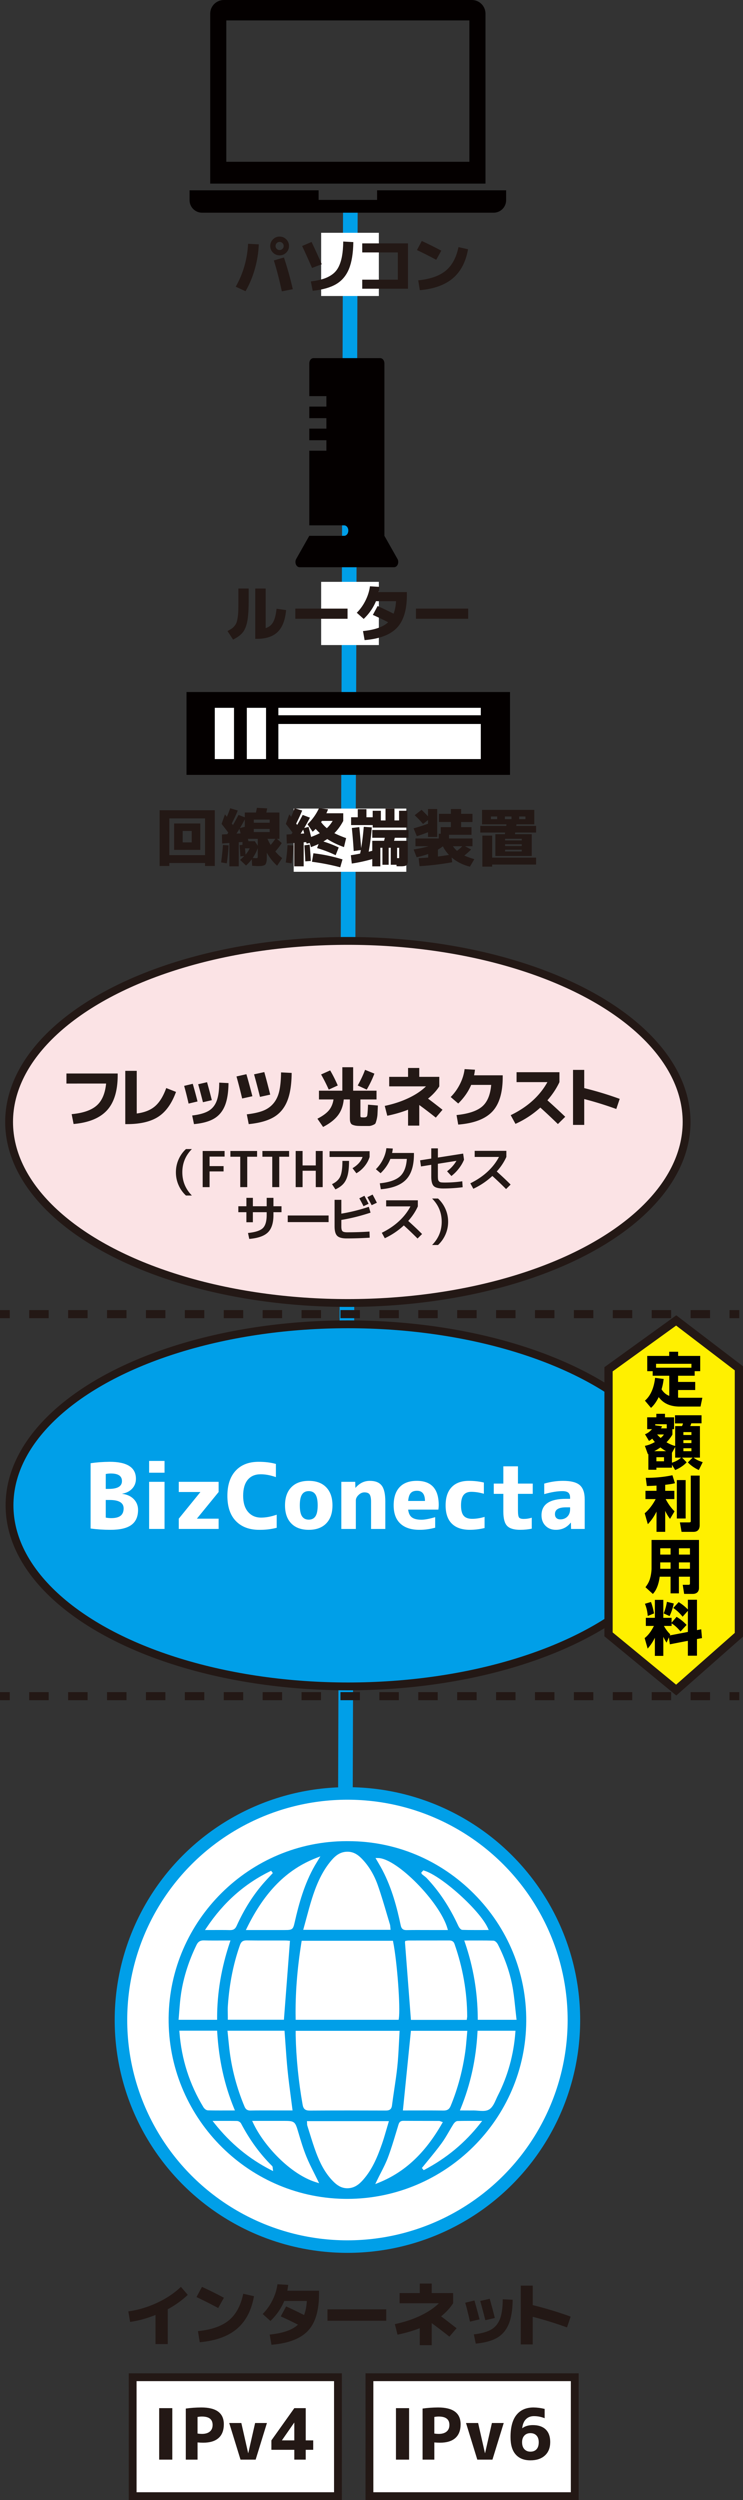 <svg xmlns="http://www.w3.org/2000/svg" xml:space="preserve" style="enable-background:new 0 0 816.44 2745.94" viewBox="0 0 816.44 2745.94"><rect x="0" y="0" width="816.44" height="2745.94" fill="#333333" stroke="none"/><style>.st1{fill:#fff}.st2{fill:#231815}.st3{fill:#040000}.st10,.st8,.st9{fill:#fff;stroke:#231815;stroke-width:8.603;stroke-miterlimit:10}.st10,.st9{fill:none;stroke-width:8.875}.st10{stroke-dasharray:21.375,21.375}</style><g id="レイヤー_1"><path d="m379.45 2006.52 5.56-1785.54" style="fill:none;stroke:#009fe8;stroke-width:16.066;stroke-miterlimit:10"/><path d="M352.9 255.69h63.39v69.43H352.9zM352.9 639.06h63.39v69.43H352.9zM322.71 888.1h123.77v69.43H322.71z" class="st1"/><path d="M186.07 947.88v3.29h-10.68v-61.23h60.62v61.23h-10.69v-3.29h-39.25zm39.25-8.67v-40.33h-39.25v40.33h39.25zm-24.59-5.78h-9.41v-28.97h28.77v28.97h-19.36zm0-8.19h9.95v-12.57h-9.95v12.57zM242.97 947.21c.89-6.63 1.57-13 2.02-19.09l6.18.4c-.31 6.41-.96 12.97-1.95 19.7l-6.25-1.01zm.54-42.28 3.7-10.48c.45.54 1.14 1.41 2.09 2.62 1.11-2.42 2.33-5.54 3.63-9.34l8.33 2.49c-1.83 4.62-4.03 9.37-6.58 14.25.13.18.34.46.64.84.29.38.5.68.64.91 1.65-2.82 3.7-6.54 6.12-11.16l6.92 2.62v-5.24h12.24c.49-2.19.85-3.92 1.07-5.17l11.29.6c-.22 1.26-.54 2.78-.94 4.57h14.38v28.9h-2.69l5.24 4.64c-2.25 3.45-4.6 6.52-7.06 9.21 2.46 2.96 4.97 5.38 7.53 7.26l-5.51 8.4c-4.31-3.72-8.09-8.49-11.36-14.32v2.29c0 2.1-.02 3.76-.06 4.97-.04 1.21-.21 2.34-.5 3.39-.29 1.05-.63 1.8-1.01 2.26-.38.45-1.03.83-1.92 1.14s-1.82.5-2.79.57c-.96.07-2.32.1-4.07.1-.72 0-2.64-.11-5.78-.34l-.4-7.12c-1.97 2.6-4.08 4.88-6.32 6.85l-6.52-6.18c1.75-1.48 3.25-2.89 4.5-4.24l-4.17.4c-.27-4.84-.58-8.94-.94-12.3l3.23-.4v-3.1l-4.1.27v26.42h-10.29v-25.68l-7.93.61-.27-9.88 5.92-.34c.13-.18.31-.46.54-.84.22-.38.4-.69.53-.91-2.6-3.44-5.04-6.62-7.33-9.54zm20.91 10.42c-.19-.67-.63-2.33-1.34-4.97-.67 1.21-1.75 2.96-3.23 5.24l4.57-.27zm-.74-5.84 5.31-1.41v-8.14c-1.66 3.23-3.43 6.41-5.31 9.55zm6.12 29.17c2.06-2.37 3.58-4.68 4.56-6.92h-5.17c.27 2.37.47 4.68.61 6.92zm3.22-14.72h7l3.23 4.97v-7.6h-10.83c.26 1.22.46 2.09.6 2.63zm7.87 18.61c1.2 0 1.9-.12 2.08-.37.18-.25.27-1.07.27-2.45v-8.27c-1.12 3.4-2.96 7.01-5.52 10.82 2.02.19 3.07.27 3.17.27zm-2.02-38.91h17.48v-3.43h-17.48v3.43zm0 6.79v3.43h17.48v-3.43h-17.48zm15.05 10.89a59.31 59.31 0 0 0 3.49 6.72c1.93-2.29 3.65-4.52 5.17-6.72h-8.66zM313.98 947.28c.99-6.72 1.64-13.06 1.95-19.02l6.52.4c-.32 6.36-.99 12.9-2.02 19.62l-6.45-1zm.14-42.35 3.76-10.48 2.09 2.69c1.43-3.27 2.66-6.41 3.7-9.41l8.4 2.49c-1.97 4.75-4.17 9.52-6.59 14.32.13.23.34.52.6.88.27.36.42.56.48.6 2.55-4.39 4.56-8.04 6.05-10.95l7.99 3.02c-2.1 3.99-4.21 7.77-6.31 11.36l4.77-1.28a435.1 435.1 0 0 1 2.82 11.09c3.81-1.43 7-2.83 9.55-4.17-1.84-1.75-3.36-3.31-4.57-4.7a36.98 36.98 0 0 1-3.3 3.16l-5.64-8.27c5.24-4.97 9.45-10.86 12.64-17.67l9.95 1.27a53.76 53.76 0 0 1-1.88 4.37h18.55v8.4c-2.73 5.2-5.98 9.68-9.75 13.44 3.5 1.8 7.8 3.61 12.91 5.45l-2.35 9.88c-7.17-2.6-13.29-5.55-18.35-8.87-2.29 1.48-3.7 2.37-4.24 2.69 5.87 1.84 11.47 4.03 16.8 6.58l-3.36 8.47c-6.81-3.22-13.62-5.82-20.43-7.8l1.68-4.5c-2.33 1.12-5.14 2.26-8.4 3.43l-1.34-4.57-3.43.74-.2-.74c-.13-.4-.22-.72-.27-.94l-2.76.2v26.42h-10.35v-25.68l-8.2.61-.27-9.88 5.38-.34c.13-.18.34-.48.61-.91.27-.43.47-.73.6-.91-3.02-3.99-5.46-7.15-7.34-9.49zm20.1 10.49c-.32-1.48-.67-2.87-1.08-4.17-1.61 2.56-2.53 4.03-2.75 4.44l3.83-.27zm7.32 30.24-6.05.41c-.13-3.81-.47-9.68-1.01-17.61l5.78-.74c.59 6.01 1.01 11.99 1.28 17.94zm1.28.88 1.55-9.34c10.57 1.17 21.23 3.4 31.99 6.72l-2.49 8.67c-10.44-2.73-20.79-4.75-31.05-6.05zm16.33-36.9c2.28-2.1 4.41-4.77 6.39-8h-11.76c-.1.18-.25.41-.48.67-.22.27-.38.5-.47.67 1.8 2.43 3.9 4.64 6.32 6.66zM448.11 923.48v21.91c0 2.46-.47 4.1-1.41 4.9-.94.81-2.98 1.21-6.11 1.21-1.88 0-3.49-.02-4.84-.07l-.07-1.61h-6.31v-18.69h-2.29v18.69h-6.85v-18.69h-2.28v20.43h-8.88v-8c-7.66 2.2-15.17 3.83-22.52 4.91l-1.01-9.14c3.05-.45 6.46-1.05 10.22-1.82.04-.36.15-.97.34-1.85.18-.87.31-1.53.4-1.98l-7.86 1.07c-.36-6.81-1.03-15.26-2.02-25.34l8.2-.94c.85 8.24 1.52 15.95 2.02 23.12 1.12-6.54 2.09-14.36 2.89-23.46l8.81.61c-.73 9.37-1.87 18.28-3.43 26.75 1.84-.45 3.16-.8 3.96-1.07v-10.96h12.97c.18-.67.45-1.77.8-3.29h-13.78v-8.54h39.8v8.54H433.8c-.09.31-.21.84-.37 1.58-.15.74-.3 1.31-.43 1.71h15.11zm-14.65-35.41v13.04h5.04v-10.62h9.14v18.48h-38.11v-2.75H385.8v-8.6h7.32v-8.87h9.54v8.87h6.86v-7.12h9v10.62h5.11v-13.04h9.83zm2.89 54.44c.22 0 .5.01.8.04.32.02.5.03.54.03.45 0 .72-.05.8-.17.09-.11.13-.39.13-.84v-10.42h-2.28v11.36zM455.68 895.39l7.53-5.92c2.51 2.33 4.88 4.73 7.13 7.19v-8.07h10.08v30.65h-10.08v-5.18c-4.22 1.66-8.31 3.12-12.3 4.37l-3.56-8.6c5.47-1.53 10.75-3.23 15.87-5.11v-4.03l-5.52 4.3c-2.62-3.12-5.66-6.33-9.15-9.6zm63.51 7.46h-12.51v5.65h11.43v8.4h-24.74v4.03h25.81v8.53h-8.27l6.79 3.56c-2.02 2.06-4.51 4.28-7.46 6.65 3.1 1.43 6.74 2.75 10.96 3.96l-4.84 8.27c-7.76-1.93-14.45-5.31-20.1-10.15l.61 5.31c-11.74 2.1-23.68 3.54-35.83 4.3l-1.01-8.74c4.84-.31 8.33-.56 10.48-.74v-3.9c-3.54 1.3-7.77 2.49-12.7 3.56l-3.29-8.53c7.08-1.17 12.54-2.35 16.4-3.56h-14.38v-8.53h25.6v-5.18h2.15v-7.26h11.16v-5.65h-13.11v-8.94h13.11v-5.31h11.22v5.31h12.51v8.96zm-25.81 36.16c-2.82-2.96-5.06-6.12-6.72-9.48-1.93 1.48-3.74 2.69-5.44 3.63v7.6c2.68-.36 6.74-.94 12.16-1.75zm8.81-4.5c2.24-1.7 4.17-3.38 5.78-5.04h-10.29c1.44 1.97 2.94 3.65 4.51 5.04zM527.77 914.41v-7.26h28.49c.04-.18.09-.47.13-.88.04-.4.09-.69.13-.87H529.7v-15.87h57.4v15.87h-19.55c-.04.18-.09.47-.13.87-.05.4-.1.69-.14.88h21.78v7.26h-22.92c-.04.18-.09.48-.13.91-.04.42-.09.73-.13.91h18.41v23.93H544.3v-23.93h10.49c.04-.18.09-.48.13-.91.04-.43.09-.73.13-.91h-27.28zm13.04 3.36v24.2h48.26v7.6h-48.26v2.29h-10.75v-34.08h10.75zm-1.35-18.08h6.85v-2.89h-6.85v2.89zm22.59 0v-2.89h-7.26v2.89h7.26zm-7.06 23.39h18.34v-1.81h-18.34v1.81zm0 4.17v1.95h18.34v-1.95h-18.34zm18.34 7.93v-1.88h-18.34v1.88h18.34zm-2.82-35.49h6.85v-2.89h-6.85v2.89z" class="st2"/><path d="M204.95 760.09h355.47v90.98H204.95z" class="st3"/><path d="M236.02 777.42h21.12v56.31h-21.12zM271.22 777.42h21.12v56.31h-21.12zM305.88 777.42h222.44v8.2H305.88zM305.88 795.16h222.44v38.57H305.88z" class="st1"/><ellipse cx="382.46" cy="1653.39" rx="372" ry="198.85" style="fill:#009fe8;stroke:#231815;stroke-width:8.601;stroke-miterlimit:10"/><path d="M151.7 1658.38c0 7.39-2.43 12.89-7.3 16.49-4.86 3.6-12.51 5.4-22.96 5.4-7.72 0-15.02-.49-21.89-1.46v-71.7c6.55-.97 13.52-1.49 20.92-1.56 19.26 0 28.89 6.23 28.89 18.68 0 4.22-1.36 7.8-4.09 10.75-2.72 2.95-6.36 4.82-10.9 5.59v.19c5.32.65 9.53 2.6 12.65 5.84 3.13 3.26 4.68 7.18 4.68 11.78zm-35.5-23.05h3.31c9.73 0 14.56-2.88 14.49-8.66 0-5.51-4.05-8.27-12.16-8.27-2.14 0-4.02.19-5.64.58v16.35zm0 12.16v19.36c1.95.39 3.93.58 5.93.58 4.73 0 8.21-.88 10.41-2.63 2.2-1.75 3.31-4.44 3.31-8.07 0-6.09-5-9.18-14.98-9.24h-4.67zM163.87 1617.53v-12.94h16.93v12.94h-16.93zm0 61.77v-51.75h16.93v51.75h-16.93zM196.45 1627.55h43.78v11.19l-23.74 29.09v.19h23.74v11.28h-43.78v-11.28l23.64-29.09v-.19h-23.64v-11.19zM267.18 1642.92c0 7.59 1.8 13.47 5.39 17.66 3.61 4.18 8.38 6.27 14.35 6.27 5.32 0 11.03-1.07 17.12-3.21v14.4c-6.03 1.56-12.42 2.3-19.16 2.24-10.9 0-19.46-3.21-25.68-9.63-6.23-6.42-9.34-15.66-9.34-27.73 0-11.8 3.02-20.98 9.05-27.53 6.03-6.55 14.46-9.83 25.29-9.83 7 0 13.33.78 18.97 2.33v14.49c-6.09-2.14-11.74-3.17-16.93-3.11-5.97 0-10.64 2.01-14.01 6.03-3.36 4.03-5.05 9.9-5.05 17.62zM320.05 1633.58c4.56-4.73 10.98-7.1 19.21-7.1s14.65 2.37 19.21 7.1c4.58 4.74 6.86 11.35 6.86 19.85 0 8.5-2.28 15.1-6.86 19.8-4.56 4.7-10.98 7.05-19.21 7.05s-14.65-2.35-19.21-7.05c-4.58-4.7-6.86-11.3-6.86-19.8s2.28-15.12 6.86-19.85zm11.82 31.81c1.62 2.47 4.09 3.7 7.39 3.7 3.31 0 5.77-1.23 7.39-3.7 1.62-2.46 2.43-6.45 2.43-11.97 0-5.51-.81-9.5-2.43-11.97-1.62-2.46-4.09-3.7-7.39-3.7-3.31 0-5.77 1.23-7.39 3.7s-2.43 6.46-2.43 11.97c0 5.52.81 9.51 2.43 11.97zM375.06 1627.55h15.27l.19 6.52h.19c4.34-5.06 9.57-7.59 15.66-7.59 6.03 0 10.37 1.72 13.04 5.16 2.66 3.44 3.99 9.28 3.99 17.51v30.16h-15.66v-29.67c0-3.95-.52-6.69-1.56-8.22-1.03-1.52-2.95-2.29-5.74-2.29-2.33 0-4.49.96-6.46 2.87-1.98 1.91-2.97 3.94-2.97 6.08v31.23h-15.95v-51.76zM448.51 1658.09c.45 3.96 1.81 6.8 4.09 8.51 2.27 1.72 5.77 2.58 10.51 2.58 3.7 0 8.72-.94 15.08-2.82v11.58c-6.09 1.62-11.9 2.4-17.41 2.33-9.01 0-15.97-2.29-20.87-6.86-4.89-4.57-7.34-11.24-7.34-19.99 0-8.69 2.18-15.35 6.52-19.99 4.34-4.63 10.64-6.96 18.87-6.96 16.09 0 24.13 8.92 24.13 26.75 0 1.43-.13 3.05-.39 4.86h-33.19zm0-9.53h18.48c-.06-7.46-2.98-11.19-8.76-11.19-3.11 0-5.43.86-6.95 2.58-1.52 1.72-2.44 4.59-2.77 8.61zM489.66 1653.42c0-8.69 2.2-15.35 6.62-19.99 4.41-4.63 10.74-6.96 18.97-6.96 5.64 0 11.13.62 16.44 1.85v12.35c-4.86-1.42-9.5-2.14-13.91-2.14-3.76 0-6.57 1.19-8.41 3.55-1.86 2.37-2.78 6.15-2.78 11.33 0 5.32.97 9.11 2.92 11.38 1.95 2.27 5.02 3.4 9.24 3.4 4.47 0 9.05-.71 13.72-2.14v12.26c-5.45 1.3-10.86 1.95-16.25 1.95-8.56 0-15.13-2.25-19.7-6.76-4.58-4.49-6.86-11.19-6.86-20.08zM569.14 1629.49h16.25v11.28h-16.25v17.9c0 4.22.39 6.88 1.17 7.98.78 1.11 2.49 1.65 5.16 1.65 3.11 0 6.07-.45 8.85-1.36V1679c-3.83.84-8.11 1.26-12.84 1.26-6.75 0-11.5-1.44-14.25-4.33-2.76-2.88-4.14-8.09-4.14-15.61v-19.55h-10.51v-11.28h10.51v-18.97h16.05v18.97zM618.66 1626.48c8.69 0 14.83 1.57 18.44 4.72 3.59 3.15 5.39 8.32 5.39 15.52v32.59h-14.98l-.19-6.91h-.19c-4.09 5.25-9.53 7.88-16.34 7.88-4.61 0-8.38-1.47-11.34-4.43-2.94-2.95-4.42-6.79-4.42-11.53 0-12.06 8.95-18.09 26.85-18.09h4.57v-1.26c0-2.53-.65-4.36-1.95-5.5-1.3-1.13-3.47-1.7-6.52-1.7-5.64 0-12.29 1.11-19.94 3.31v-11.58c7-2.02 13.87-3.02 20.62-3.02zm7.78 29.08h-4.57c-8.11 0-12.12 2.5-12.06 7.49 0 1.82.52 3.23 1.56 4.23 1.03 1.01 2.47 1.51 4.28 1.51 3.17 0 5.77-1 7.78-3.02 2.01-2.01 3.02-4.7 3.02-8.07v-2.14z" class="st1"/><ellipse cx="382.23" cy="1232.29" rx="372.23" ry="198.85" style="fill:#fbe3e5;stroke:#231815;stroke-width:8.603;stroke-miterlimit:10"/><path d="M73 1179.07h56.32v1.84c0 17.22-3.93 30.1-11.78 38.63-7.85 8.54-20.08 13.54-36.68 15l-2.12-10.82c12.35-1.13 21.48-4.25 27.38-9.37 5.9-5.12 9.38-13.19 10.47-24.23H73v-11.05zM150.26 1223c8.53-1.08 15.27-3.77 20.2-8.07 4.93-4.29 8.99-10.92 12.2-19.88l10.75 4.24c-4.63 12.73-11.1 21.82-19.42 27.24-8.32 5.42-19.8 8.14-34.42 8.14h-1.91v-58.51h12.59V1223zM202.34 1192.65l9.48-2.26c1.94 6.75 3.68 13.21 5.24 19.39l-9.83 2.33a389.65 389.65 0 0 0-4.89-19.46zm48.74-3.04c-.1 10.38-1.44 18.7-4.03 24.97-2.59 6.27-6.58 10.98-11.96 14.11-5.38 3.14-12.69 5.13-21.93 5.98l-1.98-9.48c7.69-.89 13.61-2.53 17.76-4.92 4.15-2.38 7.17-6 9.06-10.86 1.88-4.86 2.86-11.63 2.9-20.31l10.18.51zm-33.32 1.27 9.76-2.26c2.03 7.27 3.78 13.84 5.24 19.74l-9.76 2.26c-1.94-7.64-3.68-14.22-5.24-19.74zM259.86 1182.32l10.9-2.48c2.26 7.83 4.46 15.9 6.58 24.2l-11.25 2.48c-1.95-8.21-4.01-16.28-6.23-24.2zm60.63-3.89c-.1 12.93-1.74 23.29-4.95 31.09-3.21 7.81-8.17 13.67-14.89 17.58-6.72 3.92-15.84 6.44-27.34 7.57l-2.12-10.75c7.36-.85 13.33-2.17 17.9-3.96 4.57-1.79 8.38-4.48 11.39-8.07 3.02-3.58 5.14-8.07 6.37-13.44 1.23-5.38 1.88-12.24 1.98-20.59l11.66.57zm-41.32 1.56 11.25-2.48c2.12 7.55 4.29 15.8 6.51 24.76l-11.25 2.48c-2.17-8.73-4.34-16.98-6.51-24.76zM404.4 1213.31l10.82.92c-.19 4.48-.33 7.67-.42 9.55-.1 1.89-.42 3.94-.99 6.16-.57 2.22-1.03 3.58-1.38 4.1-.35.52-1.31 1.1-2.87 1.73-1.56.64-2.94.96-4.14.96h-6.4c-2.31 0-4.2-.04-5.66-.11s-2.79-.26-3.96-.57c-1.18-.31-2.06-.64-2.65-.99s-1.07-.92-1.45-1.7c-.38-.78-.61-1.62-.71-2.51-.1-.89-.14-2.07-.14-3.54v-19.74h-6.72c-.66 6.89-2.77 12.69-6.33 17.4-3.56 4.72-9.02 8.99-16.38 12.81l-6.23-9.06c5.7-2.92 9.9-5.97 12.56-9.13 2.66-3.16 4.38-7.17 5.13-12.03h-15.99v-9.62h25.68v-25.75h11.89v25.75h25.68v9.62h-17.69v17.83c0 .9.17 1.44.5 1.63.33.19 1.51.28 3.54.28 1.88 0 3.01-.59 3.36-1.77.35-1.16.66-5.24.95-12.22zm-41.6-37.64c2.87 4.86 5.66 10.38 8.35 16.56l-9.9 4.53c-2.64-5.89-5.45-11.43-8.42-16.63l9.97-4.46zm48.6 3.54c-2.17 5.8-4.98 11.65-8.42 17.55l-9.91-4.53c3.4-6.04 6.08-11.77 8.07-17.19l10.26 4.17zM427.67 1182.75h20.73v-9.76h12.31v9.76h22v10.47c-3.21 4.95-7.33 9.44-12.38 13.44 3.35 2.45 8.66 6.54 15.92 12.24l-7.36 8.63c-6.55-5.19-12.62-9.81-18.18-13.87v22.64H448.4v-17.48c-6.93 2.74-14.55 4.95-22.85 6.65l-2.76-10.82c9.62-2.03 18.35-4.9 26.18-8.63 7.83-3.72 14.19-7.99 19.1-12.81h-40.4v-10.46zM539.74 1191.59h-22c-3.07 7.31-7.81 14.13-14.22 20.45l-8.28-7.15c4.1-4.1 7.51-8.87 10.22-14.29 2.72-5.42 4.4-10.87 5.06-16.34l11.39.64c-.24 2.26-.57 4.32-.99 6.16h31.48v1.98c0 17.26-3.86 29.93-11.57 37.99-7.71 8.07-20.15 12.78-37.32 14.15l-1.84-10.47c12.92-1.32 22.26-4.41 28.02-9.27 5.76-4.86 9.11-12.81 10.05-23.85zM567.62 1188.55v-10.9h47.12v10.9c-3.25 6.93-7.67 13.58-13.23 19.95 6.41 5.71 12.95 11.74 19.6 18.11l-8.07 7.99c-7.36-7.17-13.8-13.2-19.31-18.11a103.821 103.821 0 0 1-27.31 17.9l-5.24-9.55c18.35-8.87 31.79-20.96 40.33-36.29h-33.89zM629.67 1175.1h12.31v20.02c13.12 3.21 26.11 7.15 38.98 11.82l-3.75 11.11c-12.21-4.39-23.96-8.02-35.23-10.9v28.37h-12.31v-60.42zM200.35 1287.55c0 9.89 3.5 18.4 10.51 25.55h-6.53c-3.5-3.25-6.22-7.09-8.15-11.51-1.93-4.42-2.89-9.09-2.89-14.01s.96-9.59 2.89-14.01c1.93-4.42 4.64-8.26 8.15-11.51h6.53c-7.01 7.11-10.51 15.61-10.51 25.49zM222.7 1264.18h24.09v6.16h-16.5v10.45h15.39v5.84h-15.39v17.25h-7.59v-39.7zM282.5 1264.18v6.31h-10.82v33.38h-7.69v-33.38h-10.82v-6.31h29.33zM317.68 1264.18v6.31h-10.82v33.38h-7.69v-33.38h-10.82v-6.31h29.33zM346.98 1285.88h-14.49v17.99h-7.59v-39.69h7.59v15.87h14.49v-15.87h7.59v39.69h-7.59v-17.99zM362.15 1270.71v-6.31h43.99v6.31c-1.06 3.54-2.88 6.92-5.47 10.14s-5.61 5.82-9.07 7.8l-4.24-5.57c5.73-3.43 9.41-7.55 11.04-12.36h-36.25zm14.12 4.35h7.27c0 6.33-.48 11.46-1.43 15.39-.96 3.93-2.49 7.11-4.59 9.55-2.1 2.44-5.09 4.56-8.94 6.37l-3.77-5.78c4.46-2.09 7.48-4.89 9.07-8.41 1.59-3.53 2.39-9.23 2.39-17.12zM447.05 1272.88h-18.09c-2.3 5.8-5.89 11.04-10.77 15.71l-5.15-4.4c3.15-3.11 5.73-6.69 7.75-10.72s3.27-8.15 3.77-12.36l7.06.37c-.14 1.52-.39 3.15-.74 4.88h23.98v1.27c0 12.63-2.88 21.95-8.65 27.96-5.77 6.01-15.02 9.55-27.75 10.61l-1.11-6.53c10.19-1.03 17.54-3.53 22.05-7.51 4.49-3.97 7.05-10.4 7.65-19.28zM508.39 1303.98c-7.22.92-14.33 1.38-21.33 1.38-5.16 0-8.65-.89-10.45-2.68-1.8-1.79-2.71-5.28-2.71-10.48v-12.84l-11.3 1.8-.96-6.74 12.26-1.91v-11.2h7.27v10.08l27.75-4.35.96 6.69c-1.34 3.33-3.24 6.56-5.68 9.71-2.44 3.15-5.16 5.89-8.17 8.22l-4.78-5.2c4.24-3.18 7.68-7 10.29-11.46l-20.38 3.24v12.47c0 1.98.06 3.46.19 4.43.12.97.49 1.77 1.09 2.39.6.62 1.35.99 2.26 1.11.9.12 2.29.19 4.17.19 6.58 0 12.95-.46 19.1-1.38l.42 6.53zM521.6 1270.71v-6.69h34.81v6.69c-2.55 5.66-6.07 10.98-10.56 15.97 5.8 5.2 10.88 9.99 15.23 14.38l-4.99 4.93c-5.31-5.31-10.33-10.1-15.07-14.38-6.26 5.8-13.23 10.49-20.91 14.06l-3.29-6c7.29-3.57 13.59-7.83 18.92-12.76 5.32-4.93 9.51-10.34 12.55-16.21H521.6zM261.9 1324.88h8.86v-9.23h7.11v9.23h15.18v-9.23h7.43v9.23h8.86v6.53h-8.86v3.08c0 8.7-2.02 15.05-6.05 19.05-4.03 4-10.88 6.4-20.54 7.22l-1.38-6.53c8.03-.81 13.46-2.58 16.29-5.31s4.24-7.53 4.24-14.43v-3.08h-15.18v11.04h-7.11v-11.04h-8.86v-6.53zM316.18 1342.29v-7.27h44.89v7.27h-44.89zM367.65 1317.82h7.43V1333c10.12-1.66 20.18-4.17 30.19-7.53l1.91 6.42c-10.86 3.61-21.56 6.28-32.1 8.01v7.27c0 2.58.42 4.28 1.25 5.09.83.81 2.52 1.22 5.07 1.22 8.56 0 16.77-.27 24.62-.8l.21 6.74c-8.81.53-17.26.8-25.36.8-4.99 0-8.44-.95-10.35-2.84s-2.87-5.37-2.87-10.43v-29.13zm37.36 4.36-5.57 2.65a155.34 155.34 0 0 0-4.62-8.65l5.62-2.81c1.28 2.33 2.8 5.27 4.57 8.81zm9.12-1.17-5.73 2.71c-1.63-3.15-3.2-6.08-4.72-8.81l5.73-2.87c1.31 2.37 2.89 5.36 4.72 8.97zM424.32 1325.04v-6.69h34.81v6.69c-2.55 5.66-6.07 10.98-10.56 15.97 5.8 5.2 10.88 9.99 15.23 14.38l-4.99 4.93c-5.31-5.31-10.33-10.1-15.07-14.38-6.26 5.8-13.23 10.49-20.91 14.06l-3.29-6c7.29-3.57 13.59-7.83 18.92-12.76s9.51-10.34 12.55-16.21h-26.69zM485.36 1341.89c0-9.89-3.52-18.39-10.56-25.5h6.53c3.5 3.25 6.23 7.09 8.17 11.51 1.95 4.42 2.92 9.09 2.92 14.01s-.97 9.59-2.92 14.01-4.67 8.26-8.17 11.51h-6.53c7.04-7.14 10.56-15.65 10.56-25.54zM141.01 2538.68c10.89-1.51 21.45-4.67 31.68-9.45s18.93-10.61 26.09-17.47l7.56 8.77c-6.5 6.15-13.84 11.42-22 15.8v38.26h-13.46v-31.98c-9.52 3.83-18.83 6.38-27.9 7.64l-1.97-11.57zM215.94 2522.96l5.97-11.19c7.56 3.43 15.6 7.41 24.13 11.95l-6.28 11.27c-8.62-4.6-16.56-8.61-23.82-12.03zm51.34-3.63 11.8 2.65c-2.72 15.57-8.95 27.51-18.68 35.8-9.73 8.29-23.37 13.22-40.91 14.78l-1.96-12.17c14.88-1.51 26.2-5.48 33.99-11.91 7.78-6.43 13.04-16.15 15.76-29.15zM298.29 2575.35l-1.96-11.19c14.72-1.51 25.07-5.14 31.08-10.89-6.61-3.38-12.9-6.4-18.91-9.07l5.9-10.96c5.49 2.47 12.07 5.62 19.74 9.45 1.66-4.33 2.67-9.48 3.02-15.42h-24.81c-3.38 8.16-8.44 15.48-15.19 21.93l-8.54-7.64c4.39-4.39 7.99-9.47 10.85-15.24 2.85-5.77 4.64-11.58 5.4-17.43l11.8.68c-.26 2.22-.56 4.36-.91 6.43h34.78v3.63c0 18.45-4.11 31.97-12.33 40.57-8.22 8.59-21.52 13.64-39.92 15.15zM359.84 2548.97v-12.55h64.58v12.55h-64.58zM439.09 2518.57h22.15v-10.44h13.15v10.44h23.52v11.19c-3.42 5.29-7.84 10.08-13.23 14.37 3.58 2.62 9.25 6.98 17.02 13.08l-7.86 9.23c-7.01-5.55-13.49-10.49-19.44-14.82v24.2h-13.15v-18.68c-7.41 2.92-15.56 5.29-24.43 7.11l-2.94-11.57c10.28-2.17 19.61-5.24 27.97-9.22 8.37-3.98 15.18-8.54 20.42-13.69h-43.18v-11.2zM511.22 2529.16l10.13-2.42c2.06 7.21 3.93 14.11 5.59 20.72l-10.51 2.5c-1.56-7.02-3.29-13.95-5.21-20.8zm52.1-3.25c-.1 11.09-1.54 19.99-4.31 26.69-2.78 6.7-7.03 11.74-12.78 15.09-5.75 3.35-13.57 5.48-23.44 6.39l-2.11-10.14c8.22-.96 14.54-2.71 18.98-5.25 4.43-2.55 7.66-6.42 9.68-11.61 2.02-5.19 3.05-12.43 3.1-21.7l10.88.53zm-35.62 1.36 10.44-2.42c2.17 7.76 4.03 14.8 5.6 21.1l-10.44 2.42c-2.07-8.17-3.93-15.2-5.6-21.1zM572.24 2510.4h13.16v21.4c14.02 3.43 27.9 7.64 41.66 12.62l-4.01 11.87c-13.05-4.69-25.61-8.57-37.66-11.64v30.32h-13.16v-64.57z" class="st2"/><circle cx="381.77" cy="2218.67" r="248.86" style="fill:#fff;stroke:#009fe8;stroke-width:13.765;stroke-miterlimit:10"/><path d="M381.44 2415.13c-1.21 0-2.39-.01-3.59-.04-107.39-1.92-193.76-91.22-192.55-199.07 1.22-106.87 88.97-193.81 195.62-193.81l1.81.01c51.98 0 101.04 20.55 138.14 57.86 37.32 37.54 57.7 87.2 57.39 139.83-.63 107.64-88.92 195.22-196.82 195.22zm-44.03-83.58.03.94c.01.75.02 1.51.28 2.27.87 2.72 1.72 5.46 2.57 8.21l.06.18c2.2 7.09 4.47 14.41 7.13 21.47 3.66 9.65 9.15 21.98 19.22 31.84 3.22 3.13 7.74 6.75 14.28 6.98l.63.01c8.24 0 13.56-4.85 17.68-9.59 9.43-10.83 15.01-23.48 20.47-39.15 1.74-5.01 3.19-9.99 4.72-15.27l.13-.44c.67-2.33 2.48-8.42 2.48-8.42l.25-.85H337.3l.11 1.82zm105.58-2.14c-3.88 0-4.68 2.69-5.27 4.65l-2.48 8.19c-2.74 9.08-5.57 18.46-8.95 27.43-2.14 5.71-4.9 11.12-7.82 16.85l-.26.5c-1.3 2.55-2.65 5.19-3.94 7.87l-1.92 3.99 4.1-1.67c28.48-11.6 50.44-32.14 69.11-64.62l1.04-1.8-1.98-.67-.72-.27c-.44-.17-.88-.35-1.43-.35l-16.76-.03c-7.45-.01-15.14-.02-22.71-.08h-.01zm-164.75 2.48c11.71 24.89 40.58 55.95 68.64 64.84l3.78 1.2-1.72-3.57c-1.28-2.64-2.6-5.29-3.96-7.99l-.1-.2c-2.87-5.71-5.84-11.62-8.25-17.6-3.61-8.94-6.34-18.16-8.98-27.07l-.16-.55c-3.25-10.95-3.99-11.49-15.72-11.49h-34.68l1.15 2.43zm-44.67-2.41 2.21 2.77c17.5 21.97 37.6 38.62 61.43 50.89l2.88 1.48-.4-3.21-.06-.74c-.03-.48-.07-1.12-.62-1.65-13.33-13.19-24.47-28.44-34.06-46.61-.76-1.5-2.81-2.81-4.48-2.85-3.28-.07-6.74-.1-11.25-.1l-15.65.02zm280.38-.03c-4.29 0-7.85.05-11.2.16-2.37.09-4.33 3.07-4.69 3.67-1.56 2.47-3.01 4.95-4.6 7.7-2.54 4.35-5.15 8.84-8.11 12.92-4.65 6.4-9.77 12.63-14.72 18.66l-.73.89c-1.94 2.37-3.96 4.83-5.97 7.33l-.34.42 1.99 2.41.48-.25c24.61-12.95 44.76-29.67 61.61-51.11l2.16-2.76-15.88-.04zm6.46-11.45c1.4 0 2.92.12 4.39.23l.37.03c1.91.15 3.49.27 5.07.27 3.14 0 5.45-.52 7.26-1.63 3.68-2.28 5.71-6.82 7.67-11.22l.03-.06c.59-1.34 1.17-2.65 1.8-3.88 10.93-21.4 17.43-44.77 19.29-69.46l.14-1.84h-41.66l-.09 1.62c-1.6 29.7-7.6 57.04-18.35 83.59l-.95 2.34 10.85.04c1.29.01 4.06-.03 4.18-.03zm-195.51-82.41c.56 25.02 3.13 50.6 7.63 76.05.87 4.79 2.89 6.49 7.73 6.49 14.17-.09 27.88-.13 41.92-.13 14.49 0 29.14.05 41.73.09 3.68 0 6.26-.97 6.84-5.68.71-5.57 1.54-11.24 2.36-16.71l.16-1.06c1.19-7.94 2.42-16.16 3.29-24.35.92-8.61 1.35-17.05 1.81-25.98l.02-.39c.18-3.7.38-7.63.62-11.58l.12-1.81H324.9v5.06zm140.92 82.39c8.47 0 15.33.04 21.6.13 4.09 0 6.27-1.43 7.79-5.1 7.69-18.57 13.09-38.62 16.05-59.58.68-4.8 1.1-9.73 1.5-14.5l.02-.2c.18-2.11.66-7.49.66-7.49l.06-.72h-61.97l-8.8 87.49 23.09-.03zm-214.85-77.59c.34 3.37.67 6.56 1.03 9.8 2.48 21.64 8.1 43.04 16.71 63.59 1.26 3.01 3.12 4.3 6.25 4.3 3.78-.07 7.64-.11 12.53-.11l33.98.03-.24-1.92c-.59-4.67-1.2-9.29-1.71-13.19-1.24-9.39-2.53-19.1-3.5-28.85-.97-9.6-1.66-19.46-2.33-28.99l-.04-.63c-.29-4.13-.96-13.39-.96-13.39l-.04-.61h-62.68l1 9.97zm-53.76-8.17c2.23 29.44 11.08 57.1 26.31 82.19.84 1.37 2.84 3.43 4.9 3.48 3.9.1 8.15.14 13.38.14l16.33-.03-.97-2.35c-10.62-25.91-16.66-53.28-18.48-83.66l-.09-1.61h-41.52l.14 1.84zM493.1 2131.3c-7.89.02-15.78.02-23.66.02l-20.29.02c-1.07 0-2.13.19-2.48.25l-1.4.24-.26 1.53 6.54 85.16h61.31l.34-2.29c.1-.55.17-1.03.17-1.5-.11-26.73-4.79-53.49-13.92-79.57-1.34-3.86-4.35-3.86-6.35-3.86zm-161.83 1.76c-4.79 29.91-6.88 57.29-6.41 83.7l.04 1.68h113.12l.23-1.44c1.88-11.74-1.83-61.99-6.21-84.01l-.28-1.37H331.5l-.23 1.44zm-107.66-1.83c-3.65 0-5.92 1.45-7.61 4.86-8.57 17.54-14.29 35.52-17.02 53.45-.93 5.99-1.41 12.16-1.88 18.13l-.03.41c-.19 2.53-.42 5.52-.69 8.49l-.18 1.87h42.37v-1.71c-.01-27.86 4.55-55.06 13.92-83.16l.75-2.26-17.99.06c-4.51 0-7.97-.04-11.2-.14h-.44zm286.54.11.77 2.25c9.25 27.08 13.85 54.28 14.07 83.13l.01 1.7h42.62l-.23-1.91c-.31-2.67-.59-5.33-.87-7.96l-.2-1.91c-.66-6.39-1.4-13.63-2.52-20.75-2.63-16.72-8.24-33.62-16.69-50.22-.84-1.64-2.85-4.11-4.97-4.17-4.51-.13-9.33-.19-15.65-.19l-16.34.03zm-239.43-.1c-3.79 0-5.77 1.45-7.07 5.16-7.2 20.41-11.53 42.07-13.24 66.2-.25 3.36-.17 6.76-.11 9.77l.01.71c.02 1.2.04 2.39.04 3.58v1.71h61.63l6.65-86.72-1.7-.13c-.98-.08-2.19-.18-3.4-.18l-21.31.01c-5.85 0-13.55-.01-21.29-.12h-.21zm-28.61-11.44c4.38 0 7.71.04 10.8.13 4.14 0 5.8-1.81 7.14-4.74 8.46-18.64 18.44-34.34 30.54-47.98 1.93-2.18 3.96-4.35 5.92-6.44l3.28-3.52-1.88-2.53-.49.24c-28.66 13.97-51.67 34.32-70.36 62.22l-1.79 2.66 16.84-.04zm174.37-72.47c1.27 2.18 2.58 4.42 3.75 6.69 10.73 20.51 16.17 42.16 20.08 60.63.78 3.74 2.59 5.27 6.23 5.27 4.71-.1 8.88-.11 11.99-.11l13.67.03h19.99l-.66-2.2c-8.67-29.03-55.48-76.45-75.89-76.88l-3.02-.05 3.86 6.62zm46.35 9.55.78 1.58.11.09c.6.49 1.21.97 1.83 1.44 1.2.91 2.43 1.85 3.47 2.95 13.71 14.52 24.99 31.57 34.5 52.14.49 1.05 2.27 4.49 4.64 4.58 4.11.13 8.51.19 14.28.19l14.6-.02-1.11-2.42c-8.93-19.47-50.65-57.03-69.75-62.8l-1.02-.32-2.33 2.59zm-115.44-16.16c-32.34 12.64-56.49 37-76.01 76.66l-1.21 2.46h42.57c8.67 0 9.29-.5 11.17-8.9 4.37-19.3 10.42-41.77 22.11-62.04.67-1.15 1.39-2.34 2.13-3.54l3.9-6.45-4.66 1.81zm34.39-6.9c-9.14 0-14.63 5.81-19.06 11.27-10.34 12.77-16.04 28.09-19.85 40.02-2.27 7.18-4.18 14.29-6.21 21.82l-.31 1.16c-.83 3.09-1.67 6.22-2.55 9.36l-.6 2.17h95.99l-.07-.73s-.21-2.12-.24-2.53c-.06-.89-.12-1.69-.35-2.49-1.13-3.73-2.26-7.52-3.34-11.19l-.29-.99c-2.85-9.67-6.08-20.63-9.72-30.96-3.96-11.28-9.69-20.91-17.02-28.62-3.86-4.07-8.8-8.23-16.09-8.29h-.29z" style="fill-rule:evenodd;clip-rule:evenodd;fill:#009fe8"/><path d="M145.77 2611h225.59v130.64H145.77z" class="st8"/><path d="M174.9 2701.53v-56.56h14.44v56.56H174.9zM204.14 2645.42c5.34-.76 11.01-1.16 17.02-1.21 16.53 0 24.8 6.15 24.8 18.45 0 6.65-1.93 11.69-5.78 15.12-3.86 3.43-9.49 5.14-16.9 5.14-1.87 0-3.94-.1-6.2-.3v18.9h-12.93v-56.1zm12.93 27.45c1.66.25 3.27.38 4.84.38 3.73 0 6.62-.86 8.66-2.57s3.06-4.13 3.06-7.26c0-6.15-3.9-9.23-11.72-9.23-1.72 0-3.33.15-4.84.46v18.22zM265.2 2661.3l7.48 33.04h.15l7.49-33.04h13l-12.4 40.23h-16.64l-12.4-40.23h13.32zM335.94 2680.36h8.24v10.36h-8.24v10.81H323.4v-10.81h-25.18v-10.36l25.18-35.39h12.55v35.39zm-12.54 0v-19.43h-.15l-13.39 19.28v.15h13.54z" class="st2"/><path d="M405.96 2611h225.59v130.64H405.96z" class="st8"/><path d="M435.09 2701.53v-56.56h14.44v56.56h-14.44zM464.33 2645.42c5.34-.76 11.01-1.16 17.02-1.21 16.53 0 24.8 6.15 24.8 18.45 0 6.65-1.93 11.69-5.78 15.12-3.86 3.43-9.49 5.14-16.9 5.14-1.87 0-3.94-.1-6.2-.3v18.9h-12.93v-56.1zm12.93 27.45c1.66.25 3.27.38 4.84.38 3.73 0 6.62-.86 8.66-2.57s3.06-4.13 3.06-7.26c0-6.15-3.9-9.23-11.72-9.23-1.72 0-3.33.15-4.84.46v18.22zM525.4 2661.3l7.48 33.04h.15l7.49-33.04h13l-12.4 40.23h-16.64l-12.4-40.23h13.32zM598.48 2645.8v10.21c-3.83-1.51-7.74-2.27-11.72-2.27-3.63 0-6.57 1.12-8.81 3.37-2.25 2.24-3.62 5.51-4.12 9.79l.15.08c2.92-2.27 6.77-3.4 11.57-3.4 6.1 0 10.8 1.6 14.11 4.8 3.3 3.2 4.95 7.8 4.95 13.8 0 6.31-1.95 11.23-5.83 14.78-3.88 3.56-9.2 5.33-15.95 5.33-6.95 0-12.34-2.13-16.14-6.39-3.81-4.26-5.71-10.65-5.71-19.17 0-10.84 2.19-18.97 6.58-24.39 4.39-5.42 10.64-8.13 18.76-8.13 4.02.06 8.07.58 12.16 1.59zm-15.65 46.96c2.87 0 5.12-.88 6.73-2.64 1.62-1.76 2.42-4.33 2.42-7.71 0-3.17-.82-5.63-2.46-7.38-1.64-1.74-3.87-2.61-6.69-2.61-2.77 0-4.99.9-6.65 2.69-1.66 1.79-2.49 4.22-2.49 7.3 0 3.28.84 5.82 2.53 7.64 1.68 1.8 3.88 2.71 6.61 2.71z" class="st2"/><path d="M0 1443.37h10.73" class="st9"/><path d="M32.11 1443.37h758.81" class="st10"/><path d="M801.61 1443.37h10.74M0 1862.96h10.73" class="st9"/><path d="M32.11 1862.96h758.81" class="st10"/><path d="M801.61 1862.96h10.74" class="st9"/><path d="M261.95 646.41h11.29v14.25c0 9.46-.53 16.8-1.58 22.05-1.05 5.24-2.75 9.29-5.1 12.13-2.35 2.84-5.84 5.39-10.45 7.63l-6.12-9.34c1.88-1.03 3.39-1.91 4.51-2.65 1.11-.74 2.18-1.72 3.19-2.96 1.01-1.23 1.74-2.49 2.21-3.76.48-1.28.88-3.06 1.25-5.35.35-2.29.58-4.77.67-7.46.09-2.69.13-6.12.13-10.29v-14.25zm29.98 43.49c3.67-1.16 6.42-3.38 8.23-6.65 1.81-3.27 3.06-8.16 3.73-14.65l10.48 1.48c-.98 10.98-4.08 18.99-9.28 24.03-5.19 5.04-12.81 7.56-22.85 7.56h-1.74v-55.25h11.43v43.48zM324.51 679.62v-11.16h57.4v11.16h-57.4zM400.63 703.07l-1.75-9.95c13.08-1.34 22.3-4.57 27.63-9.68-5.87-3-11.48-5.69-16.8-8.07l5.24-9.75c4.89 2.2 10.74 5 17.55 8.4 1.48-3.85 2.37-8.42 2.69-13.71h-22.05c-3 7.26-7.51 13.76-13.5 19.49l-7.6-6.79c3.9-3.9 7.11-8.41 9.64-13.54 2.54-5.13 4.14-10.29 4.81-15.49l10.48.61a103.4 103.4 0 0 1-.8 5.71h30.92v3.22c0 16.4-3.65 28.42-10.96 36.06-7.32 7.66-19.15 12.15-35.5 13.49zM457.06 679.62v-11.16h57.4v11.16h-57.4z" class="st2"/><path d="m436.77 613.92-14.37-25.41v-189.4c0-3.18-2.04-5.75-4.56-5.75h-73.41c-2.52 0-4.56 2.57-4.56 5.75v35.97h18.79v11.5h-18.79v12.72h18.79v11.5h-18.79v12.72h18.79v11.5h-18.79v82h38.34c2.52 0 4.56 2.57 4.56 5.75 0 3.17-2.04 5.75-4.56 5.75h-38.35l-14.37 25.4c-.99 1.75-1.12 4.06-.34 5.97.78 1.91 2.34 3.12 4.05 3.12h103.85c1.71 0 3.27-1.2 4.05-3.12.8-1.91.66-4.22-.33-5.97z" class="st3"/><path d="m272.61 267.78 11.76.6c-.36 9.01-1.78 17.95-4.27 26.82-2.49 8.87-5.93 17.1-10.31 24.67l-10.75-4.97c8.15-14.39 12.68-30.09 13.57-47.12zm41.94-4.91c2.02 2.02 3.02 4.45 3.02 7.29 0 2.85-1.01 5.28-3.02 7.29s-4.45 3.02-7.29 3.02c-2.85 0-5.28-1.01-7.3-3.02-2.02-2.02-3.02-4.44-3.02-7.29 0-2.84 1.01-5.28 3.02-7.29 2.02-2.02 4.45-3.02 7.3-3.02 2.84 0 5.27 1.01 7.29 3.02zm-13.64 23.19 11.09-3.23c3.54 10.44 6.78 22.05 9.75 34.82L309.71 320c-2.78-12.85-5.71-24.17-8.8-33.94zm9.51-12.73c.88-.88 1.31-1.93 1.31-3.16 0-1.23-.43-2.29-1.31-3.16-.88-.88-1.93-1.31-3.16-1.31-1.24 0-2.29.44-3.16 1.31-.88.87-1.32 1.93-1.32 3.16 0 1.23.44 2.29 1.32 3.16.87.87 1.92 1.31 3.16 1.31 1.23 0 2.28-.44 3.16-1.31zM332 270.2l10.35-4.44c3.9 8.15 7.64 16.31 11.22 24.46l-10.68 4.1c-4.25-9.76-7.89-17.8-10.89-24.12zm56.26-4.3c-.18 12.28-1.78 22.1-4.8 29.47s-7.7 12.93-14.02 16.67c-6.31 3.74-14.92 6.2-25.81 7.36l-2.09-10.28c5.47-.67 10.08-1.63 13.85-2.86 3.76-1.23 7.07-2.9 9.91-5.01 2.84-2.1 5.09-4.81 6.75-8.1 1.66-3.29 2.9-7.18 3.73-11.66.83-4.48 1.29-9.88 1.38-16.2l11.1.61zM398.04 267.31h50.28v49.8h-50.28v-9.94h39.12v-29.91h-39.12v-9.95zM458.17 274.64l5.31-9.95c6.72 3.05 13.87 6.59 21.45 10.62l-5.58 10.02c-7.68-4.08-14.73-7.65-21.18-10.69zm45.63-3.23 10.49 2.35c-2.42 13.85-7.96 24.46-16.6 31.83-8.65 7.37-20.77 11.75-36.37 13.14l-1.75-10.82c13.22-1.34 23.29-4.87 30.22-10.59 6.92-5.71 11.6-14.35 14.01-25.91z" class="st2"/><path d="M414.37 209.04v10.53h-64.28v-10.53H208.3v10.82c0 7.6 6.16 13.76 13.76 13.76H542.4c7.6 0 13.76-6.16 13.76-13.76v-10.82H414.37zM518.45 0H246.01c-8.3 0-15.02 6.73-15.02 15.02v186.65h302.49V15.02C533.47 6.73 526.75 0 518.45 0zm-2.67 177.71H248.67V22.42h267.11v155.29z" class="st3"/><path d="M811.91 1502.88v292.66l-68.87 60.75-74.35-61.2v-291.15l74.35-53.65z" style="fill:#fff000;stroke:#231815;stroke-width:9.056;stroke-miterlimit:10"/><path d="M729.27 1514.59c-.33 2.53-.78 6.17-2.34 11.36 3.18 4.93 6.49 6.36 8.5 7.2v-22.13h-18.24v-5h-5.97v-16.74h24.14v-4.61h9.8v4.61h24.27v16.74h-6.1v5H745.1v6.81h18.82v8.89H745.1v8.37c.65.06 2.53.13 3.5.13h23.17l-2.01 9.67h-22.91c-14.86 0-20.51-7.2-23.04-10.38-3.57 7.2-6.68 10.12-8.44 11.81l-6.68-7.92c2.47-2.21 9.28-8.44 11.16-25.05l9.42 1.24zm30.5-12.39v-4.28H720.9v4.28h38.87zM708.63 1588.06c2.08-.46 5.78-1.3 10.97-4.22-1.04-1.23-1.88-2.27-2.86-3.7-1.49 1.17-2.34 1.75-3.57 2.53l-4.41-7.33c1.82-.78 4.22-1.82 7.72-5.65h-5.32v-12.98h10.06v-3.89h9.48v3.89h9.99v12.98h-1.82v5.97c-.97 1.69-2.79 4.67-6.49 8.44 1.3.78 5.19 2.99 9.54 4.09v-21.87h7.53c.33-.78.71-1.62 1.04-2.92h-8.76v-8.96h29.14v8.83h-11.23c-.65 1.69-.71 1.95-1.17 3.05h10.64v34.65h-7.01c3.44 2.6 5.97 3.57 10.06 5l-4.28 8.63c-1.56-.71-7.07-3.25-12.01-8.37l5.19-5.26h-11.55l5 5.19c-3.96 4.22-9.15 7.07-12.59 8.44l-3.57-5.84v3.25h-17.07v2.27h-8.83v-17.26c-.13.13-.26.13-.52.19l-3.3-9.15zm23.23 5.84c-3.05-1.75-5-3.24-6.17-4.15a57.039 57.039 0 0 1-6.75 4.15h12.92zm.78-25.05v-4.54h-12.65v1.23l7.53.97c-.52 1.1-.65 1.36-1.17 2.34h6.29zm-11.36 31.67v4.48h8.37v-4.48h-8.37zm.85-24.98c.58.78 1.56 1.88 3.83 3.89 2.14-1.88 2.79-2.73 3.57-3.89h-7.4zm16.22 31.02c4.22-1.36 6.88-2.86 10.12-5.58h-6.55v-11.81l-3.57 6.55v10.84zm12.59-33.62v3.18h8.83v-3.18h-8.83zm0 8.83v3.24h8.83v-3.24h-8.83zm0 8.89v3.24h8.83v-3.24h-8.83zM721.41 1631.68c-6.75.39-8.44.39-10.64.45l-1.17-8.96c8.57 0 18.17-.52 29.27-2.86l2.79 8.76c-2.4.58-4.09.97-10.71 1.75v6.62h10.06v9.08h-9.54c2.73 5.13 5.78 9.54 9.73 13.43l-4.93 8.31c-1.04-1.36-3.18-4.22-5.32-8.83v23.04h-9.54v-22.26c-3.05 6.23-5.84 9.8-9.54 13.89l-3.44-12.01c7.2-5.97 11.62-14.73 12.07-15.58h-11.23v-9.08h12.14v-5.75zm32-6.04v42.18h-9.67v-42.18h9.67zm15.44-4.93v54.25c0 1.49 0 7.53-6.75 7.53h-13.17l-1.82-10.38h9.99c1.69 0 1.95-.39 1.95-1.69v-49.71h9.8zM758.14 1731.75H746v18.3h-9.15v-18.3h-11.94c-1.62 12.27-5.78 17.07-7.53 18.95l-8.11-7.4c1.36-1.88 3.57-4.74 4.87-9.02 1.56-5 1.82-10.32 1.82-11.29v-31.6h52.11v52.57c0 6.17-4.93 6.68-6.75 6.68h-9.54l-1.56-9.99h6.23c1.43 0 1.69-.39 1.69-1.82v-7.08zm-32.64-31.21v6.94h11.36v-6.94H725.5zm0 15.51v7.01h11.36v-7.01H725.5zm20.51-15.51v6.94h12.14v-6.94h-12.14zm0 15.51v7.01h12.14v-7.01h-12.14zM734.98 1798.34l-2.53 5.84c-1.1-1.69-1.88-2.86-3.57-6.42v20.96h-9.28v-19.92c-2.79 5.58-5.19 8.7-7.92 11.94l-3.31-11.55c3.89-3.12 7.01-7.14 10.19-13.37h-8.89v-8.89h9.93v-19.73h9.28v19.73h9.08v5.32l5.52-6.42c4.22 2.6 7.66 5.39 10.97 8.89l-6.68 7.2c-4.74-5.84-9.02-8.44-9.8-8.89v2.79h-8.44c.71 1.3 2.86 5.26 6.94 9.21l-.52 1.23 19.92-3.83v-23.23l-5.78 6.49c-3.12-3.83-5.71-6.36-10.25-9.6l5.91-6.42c3.83 2.34 7.14 5 10.12 8.11v-10.71h9.99v33.36l4.67-.91.84 9.67-5.52 1.04v18.3h-9.99v-16.35l-19.79 3.83-1.09-7.67zm-19.67-38.81c1.36 3.5 2.66 8.37 3.31 12.59l-6.88 2.79c-.32-4.87-1.23-8.76-3.05-13.43l6.62-1.95zm25.05 1.63c-.97 4.93-2.86 10.25-4.61 13.82l-6.49-2.92c1.56-3.57 3.05-8.89 3.57-12.72l7.53 1.82z"/></g></svg>